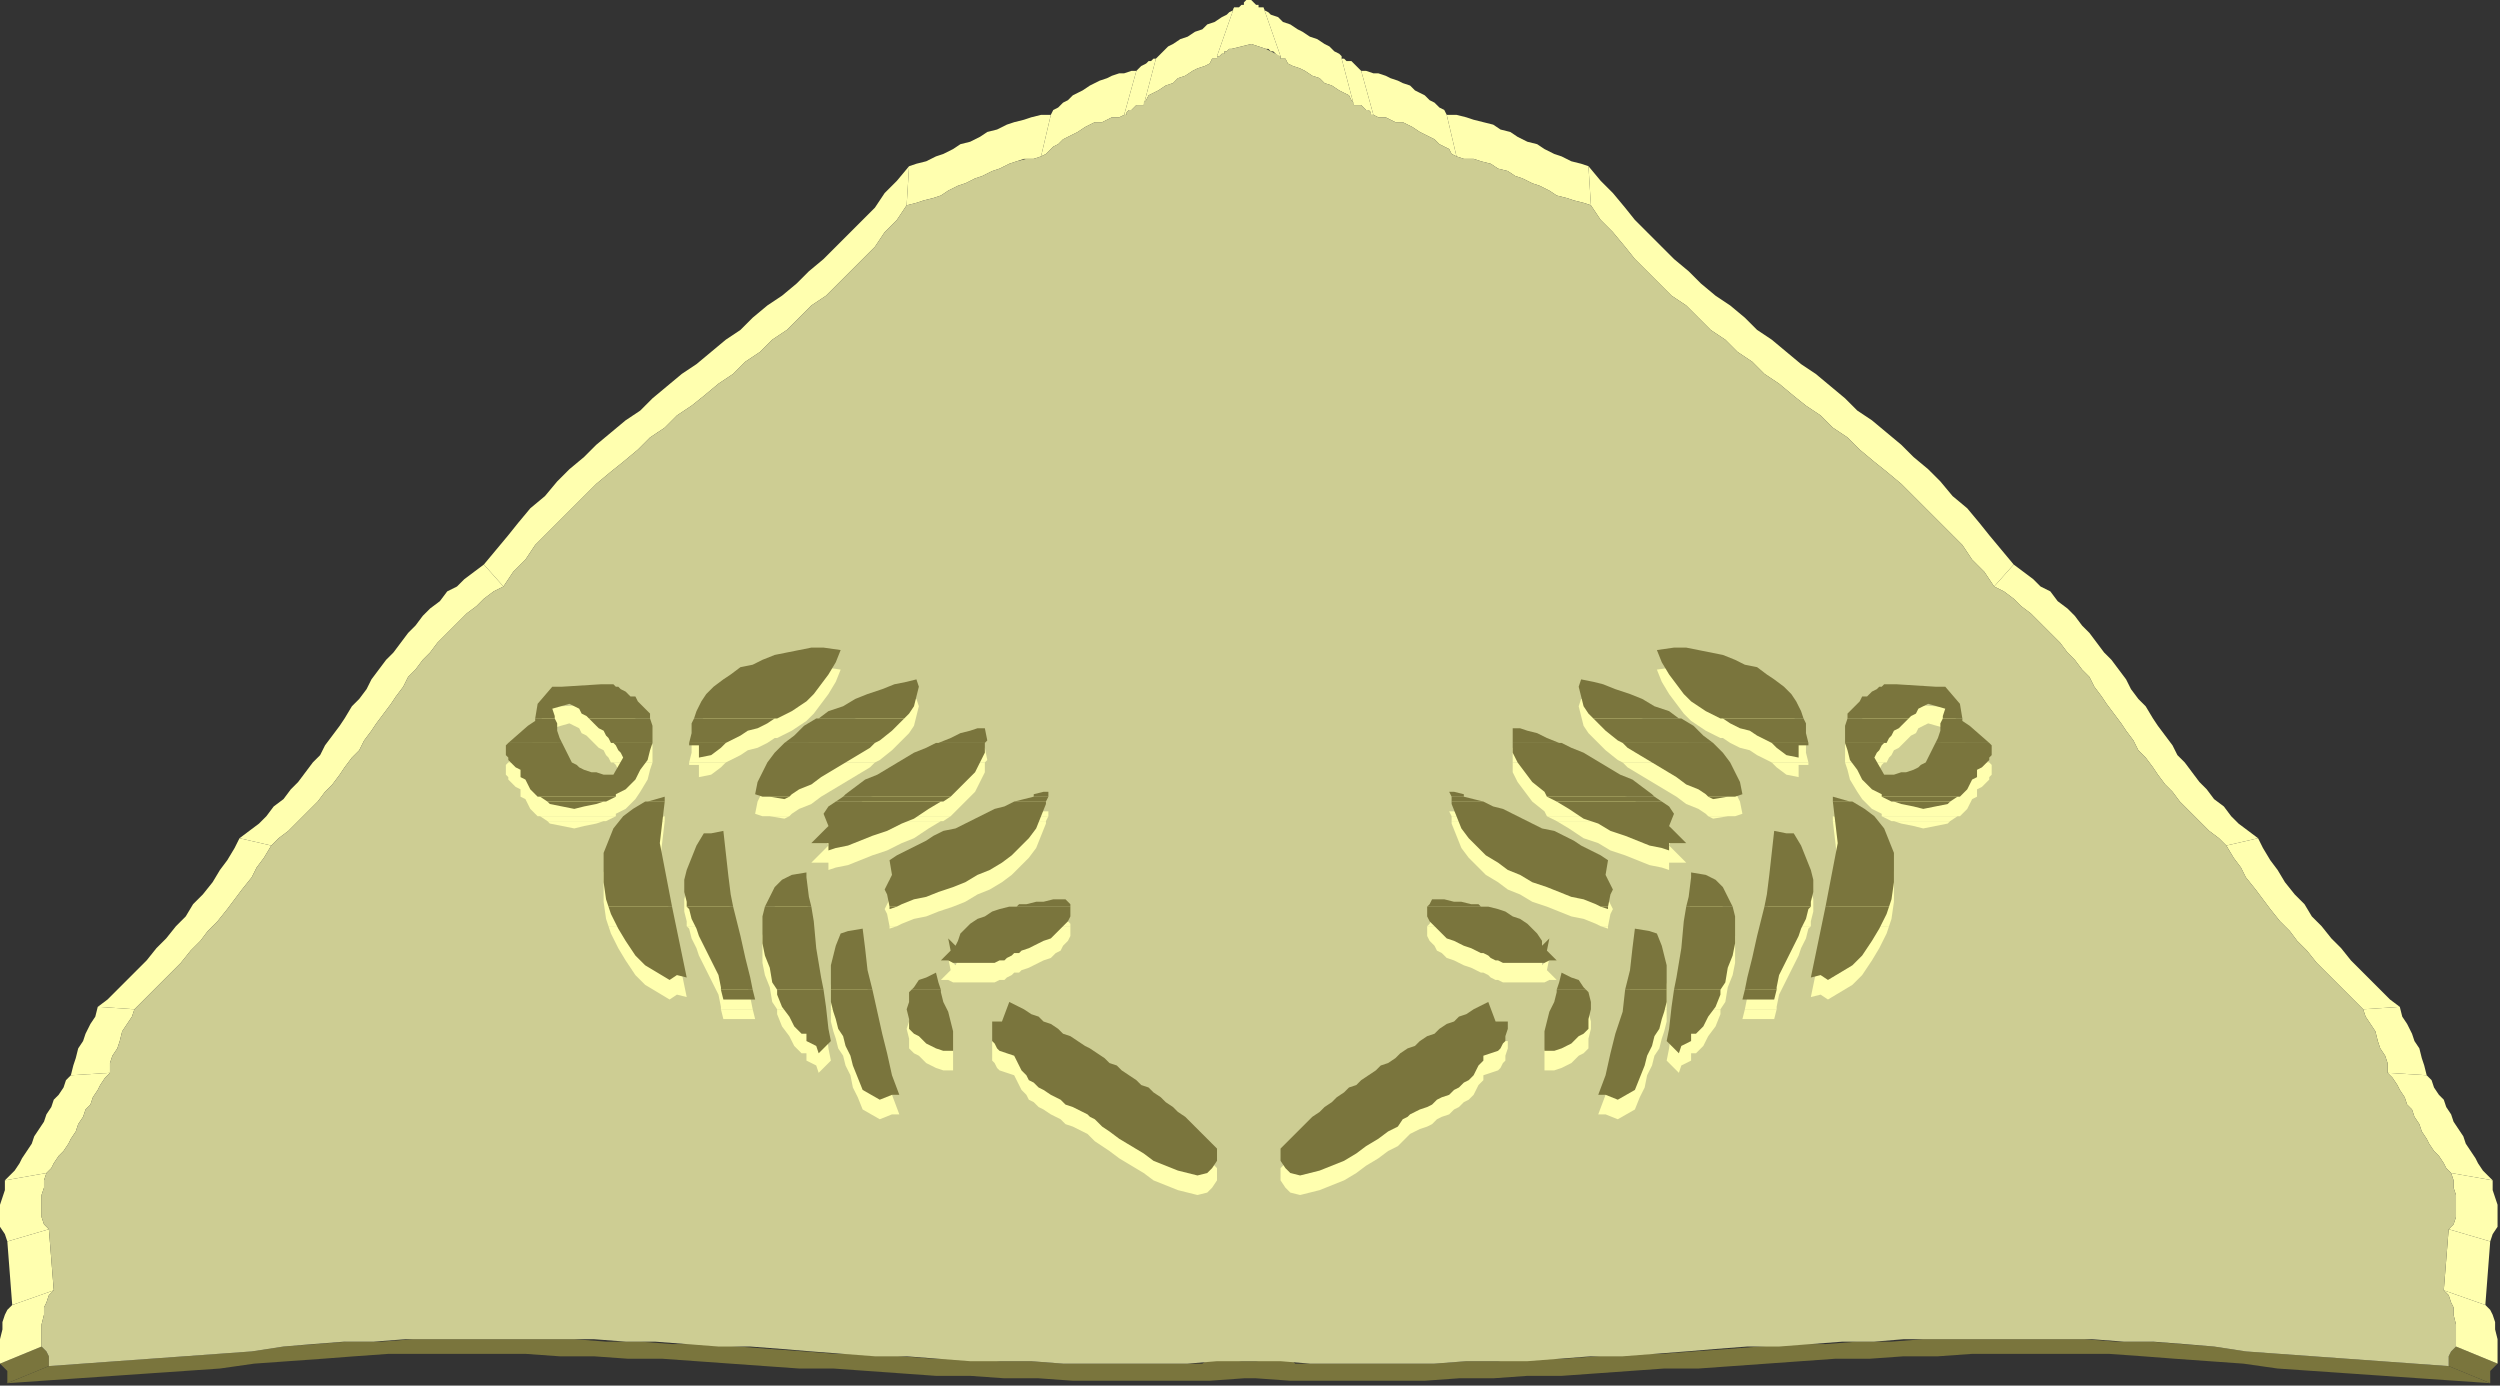 <?xml version="1.0" encoding="UTF-8" standalone="no"?>
<svg
   xmlns:dc="http://purl.org/dc/elements/1.1/"
   xmlns:cc="http://creativecommons.org/ns#"
   xmlns:rdf="http://www.w3.org/1999/02/22-rdf-syntax-ns#"
   xmlns:svg="http://www.w3.org/2000/svg"
   xmlns="http://www.w3.org/2000/svg"
   xmlns:sodipodi="http://sodipodi.sourceforge.net/DTD/sodipodi-0.dtd"
   xmlns:inkscape="http://www.inkscape.org/namespaces/inkscape"
   version="1.0"
   width="270.669mm"
   height="150.019mm"
   id="svg359"
   sodipodi:docname="BCKMC033.WMF">
  <rect width="100%" height="100%" fill="#333333" stroke="none"/>
  <sodipodi:namedview
     pagecolor="#ffffff"
     bordercolor="#666666"
     borderopacity="1"
     objecttolerance="10"
     gridtolerance="10"
     guidetolerance="10"
     inkscape:pageopacity="0"
     inkscape:pageshadow="2"
     inkscape:window-width="640"
     inkscape:window-height="480"
     id="namedview361" />
  <defs
     id="defs3">
    <pattern
       id="WMFhbasepattern"
       patternUnits="userSpaceOnUse"
       width="6"
       height="6"
       x="0"
       y="0" />
  </defs>
  <path
     style="fill:#ffffaf;fill-rule:evenodd;fill-opacity:1;stroke:none;"
     d="  M 512,0   L 512,0   L 511,0   L 511,0   L 510,0   L 511,0   L 510,0   L 509,1   L 509,2   L 508,2   L 507,3   L 506,3   L 505,3   L 498,23   L 499,23   L 500,22   L 501,22   L 501,21   L 502,21   L 503,20   L 504,20   L 504,20   L 512,18   L 518,20   L 518,20   L 519,20   L 520,21   L 521,21   L 522,22   L 522,22   L 523,23   L 524,23   L 517,3   L 516,3   L 515,3   L 515,2   L 514,2   L 513,1   L 512,0   L 512,0  z "
     id="path5" />
  <path
     style="fill:#ffffaf;fill-rule:evenodd;fill-opacity:1;stroke:none;"
     d="  M 554,43   L 549,24   L 549,23   L 548,22   L 546,21   L 544,19   L 542,18   L 539,16   L 536,15   L 533,13   L 531,12   L 528,10   L 525,9   L 523,7   L 520,6   L 519,5   L 517,4   L 517,3   L 524,23   L 524,24   L 526,24   L 527,26   L 529,27   L 532,28   L 534,29   L 537,31   L 540,32   L 542,34   L 545,35   L 548,37   L 550,38   L 552,39   L 553,41   L 554,42   L 554,43  z "
     id="path7" />
  <path
     style="fill:#ffffaf;fill-rule:evenodd;fill-opacity:1;stroke:none;"
     d="  M 468,43   L 473,24   L 474,23   L 475,22   L 476,21   L 478,19   L 480,18   L 483,16   L 486,15   L 489,13   L 492,12   L 494,10   L 497,9   L 500,7   L 502,6   L 503,5   L 505,4   L 505,3   L 498,23   L 498,24   L 496,24   L 495,26   L 493,27   L 490,28   L 488,29   L 485,31   L 482,32   L 480,34   L 477,35   L 474,37   L 472,38   L 470,39   L 469,41   L 468,42   L 468,43  z "
     id="path9" />
  <path
     style="fill:#ffffaf;fill-rule:evenodd;fill-opacity:1;stroke:none;"
     d="  M 562,47   L 557,29   L 556,28   L 555,27   L 555,27   L 554,26   L 553,25   L 551,25   L 550,24   L 549,24   L 554,43   L 556,43   L 557,43   L 558,44   L 559,45   L 560,45   L 561,46   L 561,47   L 562,47  z "
     id="path11" />
  <path
     style="fill:#ffffaf;fill-rule:evenodd;fill-opacity:1;stroke:none;"
     d="  M 460,47   L 465,29   L 466,28   L 467,27   L 467,27   L 469,26   L 470,25   L 471,25   L 472,24   L 473,24   L 468,43   L 467,43   L 465,43   L 464,44   L 463,45   L 462,45   L 461,46   L 461,47   L 460,47  z "
     id="path13" />
  <path
     style="fill:#ffffaf;fill-rule:evenodd;fill-opacity:1;stroke:none;"
     d="  M 596,64   L 592,47   L 591,45   L 589,44   L 587,42   L 585,41   L 583,39   L 581,38   L 579,37   L 577,35   L 574,34   L 572,33   L 569,32   L 567,31   L 564,30   L 562,30   L 559,29   L 557,29   L 562,47   L 564,48   L 567,48   L 569,49   L 571,50   L 574,50   L 576,51   L 578,52   L 581,54   L 583,55   L 585,56   L 587,57   L 589,59   L 591,60   L 593,61   L 594,63   L 596,64  z "
     id="path15" />
  <path
     style="fill:#ffffaf;fill-rule:evenodd;fill-opacity:1;stroke:none;"
     d="  M 426,64   L 430,47   L 431,45   L 433,44   L 435,42   L 437,41   L 439,39   L 441,38   L 443,37   L 446,35   L 448,34   L 450,33   L 453,32   L 455,31   L 458,30   L 460,30   L 463,29   L 465,29   L 460,47   L 458,48   L 455,48   L 453,49   L 451,50   L 448,50   L 446,51   L 444,52   L 441,54   L 439,55   L 437,56   L 435,57   L 433,59   L 431,60   L 430,61   L 428,63   L 426,64  z "
     id="path17" />
  <path
     style="fill:#ffffaf;fill-rule:evenodd;fill-opacity:1;stroke:none;"
     d="  M 651,84   L 650,68   L 647,67   L 643,66   L 639,64   L 636,63   L 632,61   L 629,59   L 625,58   L 621,56   L 618,54   L 614,53   L 611,51   L 607,50   L 603,49   L 600,48   L 596,47   L 592,47   L 596,64   L 599,65   L 603,65   L 606,66   L 610,67   L 613,69   L 617,70   L 620,72   L 623,73   L 627,75   L 630,76   L 634,78   L 637,80   L 641,81   L 644,82   L 648,83   L 651,84  z "
     id="path19" />
  <path
     style="fill:#ffffaf;fill-rule:evenodd;fill-opacity:1;stroke:none;"
     d="  M 371,84   L 372,68   L 375,67   L 379,66   L 383,64   L 386,63   L 390,61   L 393,59   L 397,58   L 401,56   L 404,54   L 408,53   L 412,51   L 415,50   L 419,49   L 422,48   L 426,47   L 430,47   L 426,64   L 423,65   L 419,65   L 416,66   L 413,67   L 409,69   L 406,70   L 402,72   L 399,73   L 395,75   L 392,76   L 388,78   L 385,80   L 382,81   L 378,82   L 375,83   L 371,84  z "
     id="path21" />
  <path
     style="fill:#ffffaf;fill-rule:evenodd;fill-opacity:1;stroke:none;"
     d="  M 816,240   L 824,231   L 819,225   L 814,219   L 810,214   L 805,208   L 799,203   L 794,197   L 789,192   L 783,187   L 778,182   L 772,177   L 766,172   L 760,168   L 755,163   L 749,158   L 743,153   L 737,149   L 731,144   L 725,139   L 719,135   L 714,130   L 708,125   L 702,121   L 696,116   L 691,111   L 685,106   L 680,101   L 675,96   L 669,90   L 665,85   L 660,79   L 655,74   L 650,68   L 651,84   L 655,90   L 660,95   L 665,101   L 669,106   L 674,111   L 679,116   L 684,121   L 690,125   L 695,130   L 700,135   L 706,139   L 711,144   L 717,148   L 722,153   L 728,157   L 734,162   L 739,166   L 745,170   L 750,175   L 756,179   L 761,184   L 767,189   L 772,193   L 778,198   L 783,203   L 788,208   L 793,213   L 798,218   L 803,223   L 807,229   L 812,234   L 816,240  z "
     id="path23" />
  <path
     style="fill:#ffffaf;fill-rule:evenodd;fill-opacity:1;stroke:none;"
     d="  M 206,240   L 198,231   L 203,225   L 208,219   L 212,214   L 217,208   L 223,203   L 228,197   L 233,192   L 239,187   L 244,182   L 250,177   L 256,172   L 262,168   L 267,163   L 273,158   L 279,153   L 285,149   L 291,144   L 297,139   L 303,135   L 308,130   L 314,125   L 320,121   L 326,116   L 331,111   L 337,106   L 342,101   L 347,96   L 353,90   L 358,85   L 362,79   L 367,74   L 372,68   L 371,84   L 367,90   L 362,95   L 358,101   L 353,106   L 348,111   L 343,116   L 338,121   L 332,125   L 327,130   L 322,135   L 316,139   L 311,144   L 305,148   L 300,153   L 294,157   L 288,162   L 283,166   L 277,170   L 272,175   L 266,179   L 261,184   L 255,189   L 250,193   L 244,198   L 239,203   L 234,208   L 229,213   L 224,218   L 219,223   L 215,229   L 210,234   L 206,240  z "
     id="path25" />
  <path
     style="fill:#ffffaf;fill-rule:evenodd;fill-opacity:1;stroke:none;"
     d="  M 911,346   L 924,343   L 920,340   L 916,337   L 913,334   L 910,330   L 906,327   L 903,323   L 900,320   L 897,316   L 894,312   L 891,309   L 889,305   L 886,301   L 883,297   L 881,294   L 878,289   L 875,286   L 872,282   L 870,278   L 867,274   L 864,270   L 861,267   L 858,263   L 855,259   L 852,256   L 849,252   L 846,249   L 842,246   L 839,242   L 835,240   L 832,237   L 828,234   L 824,231   L 816,240   L 820,242   L 824,245   L 827,248   L 831,251   L 834,254   L 837,257   L 840,260   L 843,263   L 846,267   L 849,270   L 852,274   L 855,277   L 857,281   L 860,285   L 862,288   L 865,292   L 868,296   L 870,299   L 873,303   L 875,307   L 878,310   L 881,314   L 883,317   L 886,321   L 889,324   L 892,328   L 895,331   L 898,334   L 901,337   L 904,340   L 908,343   L 911,346  z "
     id="path27" />
  <path
     style="fill:#ffffaf;fill-rule:evenodd;fill-opacity:1;stroke:none;"
     d="  M 111,346   L 98,343   L 102,340   L 106,337   L 109,334   L 112,330   L 116,327   L 119,323   L 122,320   L 125,316   L 128,312   L 131,309   L 133,305   L 136,301   L 139,297   L 141,294   L 144,289   L 147,286   L 150,282   L 152,278   L 155,274   L 158,270   L 161,267   L 164,263   L 167,259   L 170,256   L 173,252   L 176,249   L 180,246   L 183,242   L 187,240   L 190,237   L 194,234   L 198,231   L 206,240   L 202,242   L 198,245   L 195,248   L 191,251   L 188,254   L 185,257   L 182,260   L 179,263   L 176,267   L 173,270   L 170,274   L 167,277   L 165,281   L 162,285   L 160,288   L 157,292   L 154,296   L 152,299   L 149,303   L 147,307   L 144,310   L 141,314   L 139,317   L 136,321   L 133,324   L 130,328   L 127,331   L 124,334   L 121,337   L 118,340   L 114,343   L 111,346  z "
     id="path29" />
  <path
     style="fill:#ffffaf;fill-rule:evenodd;fill-opacity:1;stroke:none;"
     d="  M 967,413   L 982,412   L 978,409   L 974,405   L 970,401   L 966,397   L 962,393   L 958,388   L 954,384   L 950,379   L 946,375   L 943,370   L 939,366   L 935,361   L 932,356   L 929,352   L 926,347   L 924,343   L 911,346   L 914,351   L 917,355   L 919,359   L 923,364   L 926,368   L 929,372   L 933,377   L 937,381   L 940,385   L 944,389   L 948,394   L 952,398   L 956,402   L 959,405   L 963,409   L 967,413  z "
     id="path31" />
  <path
     style="fill:#ffffaf;fill-rule:evenodd;fill-opacity:1;stroke:none;"
     d="  M 55,413   L 40,412   L 44,409   L 48,405   L 52,401   L 56,397   L 60,393   L 64,388   L 68,384   L 72,379   L 76,375   L 79,370   L 83,366   L 87,361   L 90,356   L 93,352   L 96,347   L 98,343   L 111,346   L 108,351   L 105,355   L 103,359   L 99,364   L 96,368   L 93,372   L 89,377   L 85,381   L 82,385   L 78,389   L 74,394   L 70,398   L 66,402   L 63,405   L 59,409   L 55,413  z "
     id="path33" />
  <path
     style="fill:#ffffaf;fill-rule:evenodd;fill-opacity:1;stroke:none;"
     d="  M 977,439   L 993,440   L 992,436   L 991,433   L 990,429   L 988,426   L 987,423   L 985,419   L 983,416   L 982,412   L 967,413   L 968,416   L 970,419   L 972,422   L 973,426   L 974,429   L 976,432   L 977,435   L 977,439  z "
     id="path35" />
  <path
     style="fill:#ffffaf;fill-rule:evenodd;fill-opacity:1;stroke:none;"
     d="  M 45,439   L 29,440   L 30,436   L 31,433   L 32,429   L 34,426   L 35,423   L 37,419   L 39,416   L 40,412   L 55,413   L 54,416   L 52,419   L 50,422   L 49,426   L 48,429   L 46,432   L 45,435   L 45,439  z "
     id="path37" />
  <path
     style="fill:#7a753d;fill-rule:evenodd;fill-opacity:1;stroke:none;"
     d="  M 511,557   L 508,557   L 495,556   L 492,558   L 488,558   L 475,558   L 462,558   L 449,558   L 435,558   L 422,557   L 409,557   L 395,556   L 382,556   L 369,555   L 355,554   L 342,554   L 329,553   L 315,552   L 302,551   L 289,550   L 275,550   L 262,549   L 248,549   L 235,548   L 222,548   L 208,548   L 195,548   L 182,548   L 169,548   L 156,549   L 142,549   L 129,550   L 116,551   L 103,553   L 20,559   L 3,566   L 90,560   L 104,558   L 118,557   L 132,556   L 145,555   L 159,554   L 173,554   L 187,554   L 201,554   L 215,554   L 229,555   L 243,555   L 257,556   L 271,556   L 285,557   L 299,558   L 313,559   L 327,560   L 341,560   L 355,561   L 369,562   L 383,563   L 397,563   L 411,564   L 425,564   L 439,565   L 453,565   L 467,565   L 481,565   L 495,565   L 509,564   L 511,564   L 514,564   L 528,565   L 541,565   L 555,565   L 569,565   L 583,565   L 597,564   L 611,564   L 625,563   L 639,563   L 653,562   L 667,561   L 681,560   L 695,560   L 709,559   L 723,558   L 737,557   L 751,556   L 765,556   L 779,555   L 793,555   L 807,554   L 821,554   L 835,554   L 849,554   L 863,554   L 877,555   L 890,556   L 904,557   L 918,558   L 932,560   L 1019,566   L 1002,559   L 919,553   L 906,551   L 893,550   L 880,549   L 866,549   L 853,548   L 840,548   L 827,548   L 814,548   L 800,548   L 787,548   L 774,549   L 760,549   L 747,550   L 733,550   L 720,551   L 707,552   L 693,553   L 680,554   L 667,554   L 653,555   L 640,556   L 627,556   L 613,557   L 600,557   L 587,558   L 574,558   L 560,558   L 547,558   L 534,558   L 530,558   L 528,556   L 514,557   L 511,557  z "
     id="path39" />
  <path
     style="fill:#ffffaf;fill-rule:evenodd;fill-opacity:1;stroke:none;"
     d="  M 1000,528   L 1017,534   L 1019,508   L 1002,503   L 1000,528  z "
     id="path41" />
  <path
     style="fill:#ffffaf;fill-rule:evenodd;fill-opacity:1;stroke:none;"
     d="  M 22,528   L 5,534   L 3,508   L 20,503   L 22,528  z "
     id="path43" />
  <path
     style="fill:#ffffaf;fill-rule:evenodd;fill-opacity:1;stroke:none;"
     d="  M 1003,480   L 1020,483   L 1018,481   L 1016,479   L 1014,476   L 1013,474   L 1011,471   L 1009,468   L 1008,465   L 1006,462   L 1004,459   L 1003,456   L 1001,453   L 1000,450   L 998,448   L 996,445   L 995,442   L 993,440   L 977,439   L 979,441   L 981,444   L 982,446   L 984,449   L 985,452   L 987,454   L 988,457   L 990,460   L 991,463   L 993,466   L 994,468   L 996,471   L 998,473   L 1000,476   L 1001,478   L 1003,480  z "
     id="path45" />
  <path
     style="fill:#ffffaf;fill-rule:evenodd;fill-opacity:1;stroke:none;"
     d="  M 19,480   L 2,483   L 4,481   L 6,479   L 8,476   L 9,474   L 11,471   L 13,468   L 14,465   L 16,462   L 18,459   L 19,456   L 21,453   L 22,450   L 24,448   L 26,445   L 27,442   L 29,440   L 45,439   L 43,441   L 41,444   L 40,446   L 38,449   L 37,452   L 35,454   L 34,457   L 32,460   L 31,463   L 29,466   L 28,468   L 26,471   L 24,473   L 22,476   L 21,478   L 19,480  z "
     id="path47" />
  <path
     style="fill:#7a753d;fill-rule:evenodd;fill-opacity:1;stroke:none;"
     d="  M 1002,559   L 1019,566   L 1019,563   L 1019,561   L 1020,560   L 1022,558   L 1005,551   L 1003,553   L 1002,555   L 1002,556   L 1002,559  z "
     id="path49" />
  <path
     style="fill:#7a753d;fill-rule:evenodd;fill-opacity:1;stroke:none;"
     d="  M 20,559   L 3,566   L 3,563   L 3,561   L 2,560   L 0,558   L 17,551   L 19,553   L 20,555   L 20,556   L 20,559  z "
     id="path51" />
  <path
     style="fill:#ffffaf;fill-rule:evenodd;fill-opacity:1;stroke:none;"
     d="  M 1005,551   L 1022,558   L 1022,555   L 1022,551   L 1022,548   L 1021,544   L 1021,541   L 1020,538   L 1019,536   L 1017,534   L 1000,528   L 1002,530   L 1003,533   L 1004,535   L 1004,538   L 1005,542   L 1005,545   L 1005,548   L 1005,551  z "
     id="path53" />
  <path
     style="fill:#ffffaf;fill-rule:evenodd;fill-opacity:1;stroke:none;"
     d="  M 17,551   L 0,558   L 0,555   L 0,551   L 0,548   L 1,544   L 1,541   L 2,538   L 3,536   L 5,534   L 22,528   L 20,530   L 19,533   L 18,535   L 18,538   L 17,542   L 17,545   L 17,548   L 17,551  z "
     id="path55" />
  <path
     style="fill:#ffffaf;fill-rule:evenodd;fill-opacity:1;stroke:none;"
     d="  M 1002,503   L 1019,508   L 1020,505   L 1022,502   L 1022,499   L 1022,496   L 1022,493   L 1021,490   L 1020,487   L 1020,483   L 1003,480   L 1004,483   L 1004,486   L 1005,489   L 1005,492   L 1005,495   L 1005,498   L 1004,501   L 1002,503  z "
     id="path57" />
  <path
     style="fill:#ffffaf;fill-rule:evenodd;fill-opacity:1;stroke:none;"
     d="  M 20,503   L 3,508   L 2,505   L 0,502   L 0,499   L 0,496   L 0,493   L 1,490   L 2,487   L 2,483   L 19,480   L 18,483   L 18,486   L 17,489   L 17,492   L 17,495   L 17,498   L 18,501   L 20,503  z "
     id="path59" />
  <path
     style="fill:#cdcd93;fill-rule:evenodd;fill-opacity:1;stroke:none;"
     d="  M 511,557   L 524,557   L 536,558   L 549,558   L 562,558   L 574,558   L 587,558   L 600,557   L 613,557   L 625,557   L 638,556   L 651,555   L 664,555   L 677,554   L 690,553   L 702,552   L 715,551   L 728,551   L 741,550   L 754,549   L 767,549   L 779,548   L 792,548   L 805,548   L 818,548   L 830,548   L 843,548   L 856,548   L 869,549   L 881,549   L 894,550   L 906,551   L 919,553   L 1002,559   L 1002,556   L 1002,555   L 1003,553   L 1005,551   L 1005,548   L 1005,545   L 1005,542   L 1004,538   L 1004,535   L 1003,533   L 1002,530   L 1000,528   L 1002,503   L 1004,501   L 1005,498   L 1005,495   L 1005,492   L 1005,489   L 1004,486   L 1004,483   L 1003,480   L 1001,478   L 1000,476   L 998,473   L 996,471   L 994,468   L 993,466   L 991,463   L 990,460   L 988,457   L 987,454   L 985,452   L 984,449   L 982,446   L 981,444   L 979,441   L 977,439   L 977,435   L 976,432   L 974,429   L 973,426   L 972,422   L 970,419   L 968,416   L 967,413   L 963,409   L 959,405   L 956,402   L 952,398   L 948,394   L 944,389   L 940,385   L 937,381   L 933,377   L 929,372   L 926,368   L 923,364   L 919,359   L 917,355   L 914,351   L 911,346   L 908,343   L 904,340   L 901,337   L 898,334   L 895,331   L 892,328   L 889,324   L 886,321   L 883,317   L 881,314   L 878,310   L 875,307   L 873,303   L 870,299   L 868,296   L 865,292   L 862,288   L 860,285   L 857,281   L 855,277   L 852,274   L 849,270   L 846,267   L 843,263   L 840,260   L 837,257   L 834,254   L 831,251   L 827,248   L 824,245   L 820,242   L 816,240   L 812,234   L 807,229   L 803,223   L 798,218   L 793,213   L 788,208   L 783,203   L 778,198   L 772,193   L 767,189   L 761,184   L 756,179   L 750,175   L 745,170   L 739,166   L 734,162   L 728,157   L 722,153   L 717,148   L 711,144   L 706,139   L 700,135   L 695,130   L 690,125   L 684,121   L 679,116   L 674,111   L 669,106   L 665,101   L 660,95   L 655,90   L 651,84   L 648,83   L 644,82   L 641,81   L 637,80   L 634,78   L 630,76   L 627,75   L 623,73   L 620,72   L 617,70   L 613,69   L 610,67   L 606,66   L 603,65   L 599,65   L 596,64   L 594,63   L 593,61   L 591,60   L 589,59   L 587,57   L 585,56   L 583,55   L 581,54   L 578,52   L 576,51   L 574,50   L 571,50   L 569,49   L 567,48   L 564,48   L 562,47   L 561,47   L 561,46   L 560,45   L 559,45   L 558,44   L 557,43   L 556,43   L 554,43   L 554,42   L 553,41   L 552,39   L 550,38   L 548,37   L 545,35   L 542,34   L 540,32   L 537,31   L 534,29   L 532,28   L 529,27   L 527,26   L 526,24   L 524,24   L 524,23   L 518,20   L 512,18   L 504,20   L 504,20   L 503,20   L 502,21   L 501,21   L 501,22   L 500,22   L 499,23   L 498,23   L 498,24   L 496,24   L 495,26   L 493,27   L 490,28   L 488,29   L 485,31   L 482,32   L 480,34   L 477,35   L 474,37   L 472,38   L 470,39   L 469,41   L 468,42   L 468,43   L 467,43   L 465,43   L 464,44   L 463,45   L 462,45   L 461,46   L 461,47   L 460,47   L 458,48   L 455,48   L 453,49   L 451,50   L 448,50   L 446,51   L 444,52   L 441,54   L 439,55   L 437,56   L 435,57   L 433,59   L 431,60   L 430,61   L 428,63   L 426,64   L 423,65   L 420,65   L 416,66   L 413,67   L 409,69   L 406,70   L 402,72   L 399,73   L 395,75   L 392,76   L 388,78   L 385,80   L 382,81   L 378,82   L 375,83   L 371,84   L 367,90   L 362,95   L 358,101   L 353,106   L 348,111   L 343,116   L 338,121   L 332,125   L 327,130   L 322,135   L 316,139   L 311,144   L 305,148   L 300,153   L 294,157   L 288,162   L 283,166   L 277,170   L 272,175   L 266,179   L 261,184   L 255,189   L 250,193   L 244,198   L 239,203   L 234,208   L 229,213   L 224,218   L 219,223   L 215,229   L 210,234   L 206,240   L 202,242   L 198,245   L 195,248   L 191,251   L 188,254   L 185,257   L 182,260   L 179,263   L 176,267   L 173,270   L 170,274   L 167,277   L 165,281   L 162,285   L 160,288   L 157,292   L 154,296   L 152,299   L 149,303   L 147,307   L 144,310   L 141,314   L 139,317   L 136,321   L 133,324   L 130,328   L 127,331   L 124,334   L 121,337   L 118,340   L 114,343   L 111,346   L 108,351   L 105,355   L 103,359   L 99,364   L 96,368   L 93,372   L 89,377   L 85,381   L 82,385   L 78,389   L 74,394   L 70,398   L 66,402   L 63,405   L 59,409   L 55,413   L 54,416   L 52,419   L 50,422   L 49,426   L 48,429   L 46,432   L 45,435   L 45,439   L 43,441   L 41,444   L 40,446   L 38,449   L 37,452   L 35,454   L 34,457   L 32,460   L 31,463   L 29,466   L 28,468   L 26,471   L 24,473   L 22,476   L 21,478   L 19,480   L 18,483   L 18,486   L 17,489   L 17,492   L 17,495   L 17,498   L 18,501   L 20,503   L 22,528   L 20,530   L 19,533   L 18,535   L 18,538   L 17,542   L 17,545   L 17,548   L 17,551   L 19,553   L 20,555   L 20,556   L 20,559   L 103,553   L 116,551   L 128,550   L 141,549   L 153,549   L 166,548   L 179,548   L 192,548   L 204,548   L 217,548   L 230,548   L 243,548   L 256,549   L 268,549   L 281,550   L 294,551   L 307,551   L 320,552   L 332,553   L 345,554   L 358,555   L 371,555   L 384,556   L 397,557   L 409,557   L 422,557   L 435,558   L 448,558   L 460,558   L 473,558   L 486,558   L 498,557   L 511,557  z "
     id="path61" />
  <path
     style="fill:#ffffaf;fill-rule:evenodd;fill-opacity:1;stroke:none;"
     d="  M 652,302   L 650,300   L 648,297   L 647,293   L 646,289   L 647,286   L 652,287   L 656,288   L 661,290   L 667,292   L 672,294   L 677,297   L 683,299   L 687,302   L 652,302  z "
     id="path63" />
  <path
     style="fill:#ffffaf;fill-rule:evenodd;fill-opacity:1;stroke:none;"
     d="  M 704,302   L 702,301   L 698,299   L 695,297   L 692,295   L 689,292   L 686,288   L 683,284   L 680,279   L 678,274   L 685,273   L 690,273   L 695,274   L 700,275   L 705,277   L 710,278   L 714,280   L 719,281   L 723,284   L 726,286   L 730,289   L 733,292   L 735,295   L 737,299   L 738,302   L 704,302  z "
     id="path65" />
  <path
     style="fill:#ffffaf;fill-rule:evenodd;fill-opacity:1;stroke:none;"
     d="  M 756,302   L 756,300   L 758,298   L 759,297   L 760,296   L 761,295   L 762,294   L 764,293   L 765,292   L 766,291   L 768,290   L 769,289   L 770,289   L 771,288   L 773,288   L 774,288   L 775,288   L 776,288   L 792,289   L 796,289   L 802,296   L 803,302   L 795,302   L 795,301   L 796,298   L 789,296   L 787,297   L 785,298   L 784,300   L 782,301   L 781,302   L 756,302  z "
     id="path67" />
  <path
     style="fill:#ffffaf;fill-rule:evenodd;fill-opacity:1;stroke:none;"
     d="  M 619,312   L 619,311   L 619,306   L 622,306   L 625,307   L 629,308   L 633,310   L 638,312   L 639,312   L 619,312  z "
     id="path69" />
  <path
     style="fill:#ffffaf;fill-rule:evenodd;fill-opacity:1;stroke:none;"
     d="  M 664,312   L 662,311   L 657,307   L 654,304   L 652,302   L 687,302   L 688,302   L 693,305   L 697,309   L 701,312   L 664,312  z "
     id="path71" />
  <path
     style="fill:#ffffaf;fill-rule:evenodd;fill-opacity:1;stroke:none;"
     d="  M 725,312   L 723,311   L 719,309   L 716,307   L 712,306   L 708,304   L 705,302   L 704,302   L 738,302   L 739,304   L 739,308   L 740,312   L 725,312  z "
     id="path73" />
  <path
     style="fill:#ffffaf;fill-rule:evenodd;fill-opacity:1;stroke:none;"
     d="  M 755,312   L 755,310   L 755,305   L 756,302   L 781,302   L 781,302   L 779,304   L 778,305   L 777,306   L 775,307   L 774,309   L 773,310   L 772,312   L 771,312   L 755,312  z "
     id="path75" />
  <path
     style="fill:#ffffaf;fill-rule:evenodd;fill-opacity:1;stroke:none;"
     d="  M 792,312   L 792,312   L 793,310   L 794,307   L 794,304   L 795,302   L 803,302   L 803,303   L 806,305   L 814,312   L 792,312  z "
     id="path77" />
  <path
     style="fill:#ffffaf;fill-rule:evenodd;fill-opacity:1;stroke:none;"
     d="  M 594,334   L 593,332   L 595,332   L 599,333   L 599,334   L 594,334  z "
     id="path79" />
  <path
     style="fill:#ffffaf;fill-rule:evenodd;fill-opacity:1;stroke:none;"
     d="  M 633,334   L 632,332   L 627,328   L 624,324   L 621,320   L 619,316   L 619,312   L 639,312   L 643,314   L 648,316   L 653,319   L 658,322   L 663,325   L 668,327   L 672,330   L 676,333   L 677,334   L 633,334  z "
     id="path81" />
  <path
     style="fill:#ffffaf;fill-rule:evenodd;fill-opacity:1;stroke:none;"
     d="  M 699,334   L 698,333   L 695,331   L 690,329   L 686,326   L 681,323   L 676,320   L 671,317   L 666,314   L 664,312   L 701,312   L 701,312   L 705,316   L 708,320   L 710,324   L 712,328   L 713,333   L 710,334   L 699,334  z "
     id="path83" />
  <path
     style="fill:#ffffaf;fill-rule:evenodd;fill-opacity:1;stroke:none;"
     d="  M 770,334   L 770,333   L 766,331   L 762,327   L 760,324   L 757,319   L 756,315   L 755,312   L 771,312   L 770,313   L 769,315   L 768,316   L 767,318   L 771,325   L 775,325   L 778,324   L 780,324   L 783,323   L 785,322   L 786,321   L 788,320   L 789,318   L 790,316   L 791,314   L 792,312   L 814,312   L 815,313   L 815,315   L 815,317   L 814,318   L 814,319   L 813,320   L 812,321   L 811,322   L 809,323   L 809,326   L 807,327   L 805,331   L 802,334   L 770,334  z "
     id="path85" />
  <path
     style="fill:#ffffaf;fill-rule:evenodd;fill-opacity:1;stroke:none;"
     d="  M 725,312   L 727,314   L 731,317   L 736,318   L 736,313   L 740,313   L 740,312   L 725,312  z "
     id="path87" />
  <path
     style="fill:#ffffaf;fill-rule:evenodd;fill-opacity:1;stroke:none;"
     d="  M 594,336   L 594,334   L 599,334   L 603,335   L 607,336   L 607,336   L 594,336  z "
     id="path89" />
  <path
     style="fill:#ffffaf;fill-rule:evenodd;fill-opacity:1;stroke:none;"
     d="  M 637,336   L 637,336   L 633,334   L 677,334   L 680,336   L 680,336   L 637,336  z "
     id="path91" />
  <path
     style="fill:#ffffaf;fill-rule:evenodd;fill-opacity:1;stroke:none;"
     d="  M 750,336   L 750,334   L 757,336   L 758,336   L 750,336  z "
     id="path93" />
  <path
     style="fill:#ffffaf;fill-rule:evenodd;fill-opacity:1;stroke:none;"
     d="  M 775,336   L 774,336   L 770,334   L 802,334   L 801,334   L 798,336   L 775,336  z "
     id="path95" />
  <path
     style="fill:#ffffaf;fill-rule:evenodd;fill-opacity:1;stroke:none;"
     d="  M 699,334   L 701,335   L 707,334   L 710,334   L 699,334  z "
     id="path97" />
  <path
     style="fill:#ffffaf;fill-rule:evenodd;fill-opacity:1;stroke:none;"
     d="  M 584,379   L 585,378   L 586,376   L 588,376   L 591,376   L 595,377   L 598,377   L 602,378   L 605,378   L 606,379   L 584,379  z "
     id="path99" />
  <path
     style="fill:#ffffaf;fill-rule:evenodd;fill-opacity:1;stroke:none;"
     d="  M 655,379   L 653,378   L 648,376   L 643,375   L 638,373   L 633,371   L 627,369   L 622,366   L 617,364   L 613,361   L 608,358   L 604,354   L 601,351   L 598,347   L 596,342   L 594,337   L 594,336   L 607,336   L 611,338   L 615,339   L 619,341   L 623,343   L 627,345   L 631,347   L 636,348   L 640,350   L 644,352   L 647,354   L 651,356   L 655,358   L 658,360   L 657,366   L 660,372   L 659,374   L 658,379   L 655,379  z "
     id="path101" />
  <path
     style="fill:#ffffaf;fill-rule:evenodd;fill-opacity:1;stroke:none;"
     d="  M 690,379   L 691,375   L 692,367   L 692,365   L 698,366   L 702,368   L 705,371   L 707,375   L 709,379   L 690,379  z "
     id="path103" />
  <path
     style="fill:#ffffaf;fill-rule:evenodd;fill-opacity:1;stroke:none;"
     d="  M 722,379   L 723,374   L 724,366   L 725,357   L 726,348   L 731,349   L 734,349   L 737,354   L 739,359   L 741,364   L 742,368   L 742,373   L 741,377   L 741,379   L 722,379  z "
     id="path105" />
  <path
     style="fill:#ffffaf;fill-rule:evenodd;fill-opacity:1;stroke:none;"
     d="  M 747,379   L 752,353   L 750,336   L 758,336   L 763,339   L 767,342   L 771,347   L 773,352   L 775,357   L 775,363   L 775,369   L 774,376   L 773,379   L 747,379  z "
     id="path107" />
  <path
     style="fill:#ffffaf;fill-rule:evenodd;fill-opacity:1;stroke:none;"
     d="  M 637,336   L 642,339   L 648,343   L 654,345   L 659,348   L 665,350   L 670,352   L 675,354   L 680,355   L 683,356   L 683,353   L 690,353   L 683,346   L 685,341   L 683,338   L 680,336   L 637,336  z "
     id="path109" />
  <path
     style="fill:#ffffaf;fill-rule:evenodd;fill-opacity:1;stroke:none;"
     d="  M 775,336   L 778,337   L 783,338   L 787,339   L 792,338   L 797,337   L 798,336   L 775,336  z "
     id="path111" />
  <path
     style="fill:#ffffaf;fill-rule:evenodd;fill-opacity:1;stroke:none;"
     d="  M 637,413   L 638,410   L 639,406   L 643,408   L 646,409   L 648,412   L 649,413   L 637,413  z "
     id="path113" />
  <path
     style="fill:#ffffaf;fill-rule:evenodd;fill-opacity:1;stroke:none;"
     d="  M 665,413   L 667,405   L 668,396   L 669,388   L 675,389   L 678,390   L 680,395   L 681,399   L 682,403   L 682,407   L 682,411   L 682,413   L 665,413  z "
     id="path115" />
  <path
     style="fill:#ffffaf;fill-rule:evenodd;fill-opacity:1;stroke:none;"
     d="  M 685,413   L 686,408   L 688,396   L 689,385   L 690,379   L 709,379   L 709,379   L 710,383   L 710,389   L 710,394   L 709,399   L 707,404   L 706,410   L 704,413   L 685,413  z "
     id="path117" />
  <path
     style="fill:#ffffaf;fill-rule:evenodd;fill-opacity:1;stroke:none;"
     d="  M 714,413   L 715,408   L 717,400   L 719,391   L 721,383   L 722,379   L 741,379   L 740,380   L 739,384   L 737,388   L 736,391   L 734,395   L 732,399   L 730,403   L 728,407   L 727,412   L 727,413   L 714,413  z "
     id="path119" />
  <path
     style="fill:#ffffaf;fill-rule:evenodd;fill-opacity:1;stroke:none;"
     d="  M 584,379   L 584,380   L 584,381   L 584,383   L 585,385   L 587,387   L 588,389   L 590,390   L 592,392   L 595,393   L 597,394   L 599,395   L 602,396   L 604,397   L 606,398   L 607,398   L 609,399   L 610,400   L 612,401   L 613,401   L 615,402   L 617,402   L 619,402   L 621,402   L 623,402   L 626,402   L 628,402   L 630,402   L 632,402   L 634,401   L 635,401   L 637,401   L 633,397   L 634,392   L 631,395   L 631,393   L 629,390   L 627,388   L 625,386   L 622,384   L 619,383   L 616,381   L 613,380   L 609,379   L 606,379   L 584,379  z "
     id="path121" />
  <path
     style="fill:#ffffaf;fill-rule:evenodd;fill-opacity:1;stroke:none;"
     d="  M 655,379   L 658,380   L 658,379   L 655,379  z "
     id="path123" />
  <path
     style="fill:#ffffaf;fill-rule:evenodd;fill-opacity:1;stroke:none;"
     d="  M 747,379   L 741,408   L 745,407   L 748,409   L 753,406   L 758,403   L 762,399   L 766,393   L 769,388   L 772,382   L 773,379   L 747,379  z "
     id="path125" />
  <path
     style="fill:#ffffaf;fill-rule:evenodd;fill-opacity:1;stroke:none;"
     d="  M 637,413   L 637,415   L 636,418   L 634,422   L 633,426   L 632,430   L 632,434   L 632,438   L 636,438   L 639,437   L 641,436   L 643,435   L 644,434   L 646,432   L 648,431   L 650,429   L 650,425   L 651,421   L 651,418   L 650,414   L 649,413   L 637,413  z "
     id="path127" />
  <path
     style="fill:#ffffaf;fill-rule:evenodd;fill-opacity:1;stroke:none;"
     d="  M 665,413   L 665,413   L 664,422   L 661,431   L 659,439   L 657,448   L 654,456   L 657,456   L 662,458   L 669,454   L 671,449   L 673,445   L 674,440   L 676,436   L 677,432   L 679,429   L 680,425   L 681,422   L 682,418   L 682,415   L 682,413   L 665,413  z "
     id="path129" />
  <path
     style="fill:#ffffaf;fill-rule:evenodd;fill-opacity:1;stroke:none;"
     d="  M 685,413   L 684,420   L 683,429   L 682,434   L 687,439   L 688,436   L 692,434   L 692,431   L 694,431   L 697,428   L 699,424   L 702,420   L 704,415   L 704,413   L 685,413  z "
     id="path131" />
  <path
     style="fill:#ffffaf;fill-rule:evenodd;fill-opacity:1;stroke:none;"
     d="  M 714,413   L 713,417   L 726,417   L 727,413   L 714,413  z "
     id="path133" />
  <path
     style="fill:#ffffaf;fill-rule:evenodd;fill-opacity:1;stroke:none;"
     d="  M 605,420   L 603,421   L 600,423   L 597,424   L 595,426   L 592,428   L 589,429   L 587,431   L 584,432   L 581,434   L 579,436   L 576,437   L 573,439   L 571,441   L 568,443   L 565,444   L 563,446   L 560,448   L 557,450   L 555,452   L 552,454   L 550,455   L 547,457   L 545,459   L 542,461   L 540,463   L 537,465   L 535,467   L 533,469   L 530,472   L 528,474   L 526,476   L 524,478   L 524,483   L 526,486   L 528,488   L 532,489   L 536,488   L 540,487   L 545,485   L 550,483   L 555,480   L 559,477   L 564,474   L 568,471   L 572,469   L 574,467   L 576,465   L 577,464   L 579,463   L 581,462   L 584,461   L 586,460   L 588,458   L 590,457   L 593,456   L 595,454   L 597,453   L 599,451   L 601,450   L 603,448   L 604,446   L 605,444   L 607,442   L 607,440   L 610,439   L 613,438   L 614,437   L 615,435   L 616,434   L 616,432   L 617,429   L 617,426   L 612,426   L 609,419   L 605,420  z "
     id="path135" />
  <path
     style="fill:#ffffaf;fill-rule:evenodd;fill-opacity:1;stroke:none;"
     d="  M 219,302   L 220,296   L 226,289   L 230,289   L 246,288   L 247,288   L 248,288   L 249,288   L 251,288   L 252,289   L 253,289   L 254,290   L 256,291   L 257,292   L 258,293   L 260,294   L 261,295   L 262,296   L 263,297   L 264,298   L 266,300   L 266,302   L 241,302   L 240,301   L 238,300   L 237,298   L 235,297   L 233,296   L 226,298   L 227,301   L 227,302   L 219,302  z "
     id="path137" />
  <path
     style="fill:#ffffaf;fill-rule:evenodd;fill-opacity:1;stroke:none;"
     d="  M 284,302   L 285,299   L 287,295   L 289,292   L 292,289   L 296,286   L 299,284   L 303,281   L 308,280   L 312,278   L 317,277   L 322,275   L 327,274   L 332,273   L 337,273   L 344,274   L 342,279   L 339,284   L 336,288   L 333,292   L 330,295   L 327,297   L 324,299   L 320,301   L 318,302   L 284,302  z "
     id="path139" />
  <path
     style="fill:#ffffaf;fill-rule:evenodd;fill-opacity:1;stroke:none;"
     d="  M 335,302   L 339,299   L 345,297   L 350,294   L 355,292   L 361,290   L 366,288   L 371,287   L 375,286   L 376,289   L 375,293   L 374,297   L 372,300   L 370,302   L 335,302  z "
     id="path141" />
  <path
     style="fill:#ffffaf;fill-rule:evenodd;fill-opacity:1;stroke:none;"
     d="  M 208,312   L 216,305   L 219,303   L 219,302   L 227,302   L 228,304   L 228,307   L 229,310   L 230,312   L 230,312   L 208,312  z "
     id="path143" />
  <path
     style="fill:#ffffaf;fill-rule:evenodd;fill-opacity:1;stroke:none;"
     d="  M 251,312   L 250,312   L 249,310   L 248,309   L 247,307   L 245,306   L 244,305   L 243,304   L 241,302   L 241,302   L 266,302   L 267,305   L 267,310   L 267,312   L 251,312  z "
     id="path145" />
  <path
     style="fill:#ffffaf;fill-rule:evenodd;fill-opacity:1;stroke:none;"
     d="  M 282,312   L 283,308   L 283,304   L 284,302   L 318,302   L 317,302   L 314,304   L 310,306   L 306,307   L 303,309   L 299,311   L 297,312   L 282,312  z "
     id="path147" />
  <path
     style="fill:#ffffaf;fill-rule:evenodd;fill-opacity:1;stroke:none;"
     d="  M 321,312   L 325,309   L 329,305   L 334,302   L 335,302   L 370,302   L 368,304   L 365,307   L 360,311   L 358,312   L 321,312  z "
     id="path149" />
  <path
     style="fill:#ffffaf;fill-rule:evenodd;fill-opacity:1;stroke:none;"
     d="  M 383,312   L 384,312   L 389,310   L 393,308   L 397,307   L 400,306   L 403,306   L 404,311   L 403,312   L 383,312  z "
     id="path151" />
  <path
     style="fill:#ffffaf;fill-rule:evenodd;fill-opacity:1;stroke:none;"
     d="  M 220,334   L 217,331   L 215,327   L 213,326   L 213,323   L 211,322   L 210,321   L 209,320   L 208,319   L 208,318   L 207,317   L 207,315   L 207,313   L 208,312   L 230,312   L 231,314   L 232,316   L 233,318   L 234,320   L 236,321   L 237,322   L 239,323   L 242,324   L 244,324   L 247,325   L 251,325   L 255,318   L 254,316   L 253,315   L 252,313   L 251,312   L 267,312   L 266,315   L 265,319   L 262,324   L 260,327   L 256,331   L 252,333   L 252,334   L 220,334  z "
     id="path153" />
  <path
     style="fill:#ffffaf;fill-rule:evenodd;fill-opacity:1;stroke:none;"
     d="  M 312,334   L 309,333   L 310,328   L 312,324   L 314,320   L 317,316   L 321,312   L 321,312   L 358,312   L 356,314   L 351,317   L 346,320   L 341,323   L 336,326   L 332,329   L 327,331   L 324,333   L 323,334   L 312,334  z "
     id="path155" />
  <path
     style="fill:#ffffaf;fill-rule:evenodd;fill-opacity:1;stroke:none;"
     d="  M 345,334   L 346,333   L 350,330   L 354,327   L 359,325   L 364,322   L 369,319   L 374,316   L 379,314   L 383,312   L 403,312   L 403,316   L 401,320   L 399,324   L 395,328   L 391,332   L 389,334   L 345,334  z "
     id="path157" />
  <path
     style="fill:#ffffaf;fill-rule:evenodd;fill-opacity:1;stroke:none;"
     d="  M 423,334   L 423,333   L 427,332   L 429,332   L 429,334   L 423,334  z "
     id="path159" />
  <path
     style="fill:#ffffaf;fill-rule:evenodd;fill-opacity:1;stroke:none;"
     d="  M 282,312   L 282,313   L 286,313   L 286,318   L 291,317   L 295,314   L 297,312   L 282,312  z "
     id="path161" />
  <path
     style="fill:#ffffaf;fill-rule:evenodd;fill-opacity:1;stroke:none;"
     d="  M 224,336   L 221,334   L 220,334   L 252,334   L 248,336   L 247,336   L 224,336  z "
     id="path163" />
  <path
     style="fill:#ffffaf;fill-rule:evenodd;fill-opacity:1;stroke:none;"
     d="  M 264,336   L 265,336   L 272,334   L 272,336   L 264,336  z "
     id="path165" />
  <path
     style="fill:#ffffaf;fill-rule:evenodd;fill-opacity:1;stroke:none;"
     d="  M 342,336   L 342,336   L 345,334   L 389,334   L 386,336   L 385,336   L 342,336  z "
     id="path167" />
  <path
     style="fill:#ffffaf;fill-rule:evenodd;fill-opacity:1;stroke:none;"
     d="  M 415,336   L 415,336   L 419,335   L 423,334   L 429,334   L 428,336   L 415,336  z "
     id="path169" />
  <path
     style="fill:#ffffaf;fill-rule:evenodd;fill-opacity:1;stroke:none;"
     d="  M 312,334   L 315,334   L 321,335   L 323,334   L 312,334  z "
     id="path171" />
  <path
     style="fill:#ffffaf;fill-rule:evenodd;fill-opacity:1;stroke:none;"
     d="  M 249,379   L 248,376   L 247,369   L 247,363   L 247,357   L 249,352   L 251,347   L 255,342   L 259,339   L 264,336   L 272,336   L 270,353   L 275,379   L 249,379  z "
     id="path173" />
  <path
     style="fill:#ffffaf;fill-rule:evenodd;fill-opacity:1;stroke:none;"
     d="  M 281,379   L 281,377   L 280,373   L 280,368   L 281,364   L 283,359   L 285,354   L 288,349   L 291,349   L 296,348   L 297,357   L 298,366   L 299,374   L 300,379   L 281,379  z "
     id="path175" />
  <path
     style="fill:#ffffaf;fill-rule:evenodd;fill-opacity:1;stroke:none;"
     d="  M 313,379   L 315,375   L 317,371   L 320,368   L 324,366   L 330,365   L 330,367   L 331,375   L 332,379   L 313,379  z "
     id="path177" />
  <path
     style="fill:#ffffaf;fill-rule:evenodd;fill-opacity:1;stroke:none;"
     d="  M 364,379   L 363,374   L 362,372   L 365,366   L 364,360   L 367,358   L 371,356   L 375,354   L 379,352   L 382,350   L 386,348   L 391,347   L 395,345   L 399,343   L 403,341   L 407,339   L 411,338   L 415,336   L 428,336   L 428,337   L 426,342   L 424,347   L 421,351   L 418,354   L 414,358   L 410,361   L 405,364   L 400,366   L 395,369   L 390,371   L 384,373   L 379,375   L 374,376   L 369,378   L 367,379   L 364,379  z "
     id="path179" />
  <path
     style="fill:#ffffaf;fill-rule:evenodd;fill-opacity:1;stroke:none;"
     d="  M 416,379   L 417,378   L 420,378   L 424,377   L 427,377   L 431,376   L 434,376   L 436,376   L 438,378   L 438,379   L 416,379  z "
     id="path181" />
  <path
     style="fill:#ffffaf;fill-rule:evenodd;fill-opacity:1;stroke:none;"
     d="  M 224,336   L 225,337   L 230,338   L 235,339   L 239,338   L 244,337   L 247,336   L 224,336  z "
     id="path183" />
  <path
     style="fill:#ffffaf;fill-rule:evenodd;fill-opacity:1;stroke:none;"
     d="  M 342,336   L 339,338   L 337,341   L 339,346   L 332,353   L 339,353   L 339,356   L 342,355   L 347,354   L 352,352   L 357,350   L 363,348   L 369,345   L 374,343   L 380,339   L 385,336   L 342,336  z "
     id="path185" />
  <path
     style="fill:#ffffaf;fill-rule:evenodd;fill-opacity:1;stroke:none;"
     d="  M 295,413   L 295,412   L 294,407   L 292,403   L 290,399   L 288,395   L 286,391   L 285,388   L 283,384   L 282,380   L 281,379   L 300,379   L 301,383   L 303,391   L 305,400   L 307,408   L 308,413   L 295,413  z "
     id="path187" />
  <path
     style="fill:#ffffaf;fill-rule:evenodd;fill-opacity:1;stroke:none;"
     d="  M 318,413   L 316,410   L 315,404   L 313,399   L 312,394   L 312,389   L 312,383   L 313,379   L 313,379   L 332,379   L 333,385   L 334,396   L 336,408   L 337,413   L 318,413  z "
     id="path189" />
  <path
     style="fill:#ffffaf;fill-rule:evenodd;fill-opacity:1;stroke:none;"
     d="  M 340,413   L 340,411   L 340,407   L 340,403   L 341,399   L 342,395   L 344,390   L 347,389   L 353,388   L 354,396   L 355,405   L 357,413   L 340,413  z "
     id="path191" />
  <path
     style="fill:#ffffaf;fill-rule:evenodd;fill-opacity:1;stroke:none;"
     d="  M 373,413   L 374,412   L 376,409   L 379,408   L 383,406   L 384,410   L 385,413   L 373,413  z "
     id="path193" />
  <path
     style="fill:#ffffaf;fill-rule:evenodd;fill-opacity:1;stroke:none;"
     d="  M 249,379   L 250,382   L 253,388   L 256,393   L 260,399   L 264,403   L 269,406   L 274,409   L 277,407   L 281,408   L 275,379   L 249,379  z "
     id="path195" />
  <path
     style="fill:#ffffaf;fill-rule:evenodd;fill-opacity:1;stroke:none;"
     d="  M 364,379   L 364,380   L 367,379   L 364,379  z "
     id="path197" />
  <path
     style="fill:#ffffaf;fill-rule:evenodd;fill-opacity:1;stroke:none;"
     d="  M 416,379   L 413,379   L 409,380   L 406,381   L 403,383   L 400,384   L 397,386   L 395,388   L 393,390   L 392,393   L 391,395   L 388,392   L 389,397   L 385,401   L 387,401   L 388,401   L 390,402   L 392,402   L 394,402   L 397,402   L 399,402   L 401,402   L 403,402   L 405,402   L 407,402   L 409,401   L 411,401   L 412,400   L 414,399   L 415,398   L 417,398   L 418,397   L 421,396   L 423,395   L 425,394   L 427,393   L 430,392   L 432,390   L 434,389   L 435,387   L 437,385   L 438,383   L 438,381   L 438,380   L 438,379   L 416,379  z "
     id="path199" />
  <path
     style="fill:#ffffaf;fill-rule:evenodd;fill-opacity:1;stroke:none;"
     d="  M 295,413   L 296,417   L 309,417   L 308,413   L 295,413  z "
     id="path201" />
  <path
     style="fill:#ffffaf;fill-rule:evenodd;fill-opacity:1;stroke:none;"
     d="  M 318,413   L 318,415   L 320,420   L 323,424   L 325,428   L 328,431   L 330,431   L 330,434   L 334,436   L 335,439   L 340,434   L 339,429   L 338,420   L 337,413   L 318,413  z "
     id="path203" />
  <path
     style="fill:#ffffaf;fill-rule:evenodd;fill-opacity:1;stroke:none;"
     d="  M 340,413   L 340,415   L 340,418   L 341,422   L 342,425   L 343,429   L 345,432   L 346,436   L 348,440   L 349,445   L 351,449   L 353,454   L 360,458   L 365,456   L 368,456   L 365,448   L 363,439   L 361,431   L 359,422   L 357,413   L 357,413   L 340,413  z "
     id="path205" />
  <path
     style="fill:#ffffaf;fill-rule:evenodd;fill-opacity:1;stroke:none;"
     d="  M 373,413   L 372,414   L 372,418   L 371,421   L 372,425   L 372,429   L 374,431   L 376,432   L 378,434   L 379,435   L 381,436   L 383,437   L 386,438   L 390,438   L 390,434   L 390,430   L 389,426   L 388,422   L 386,418   L 385,415   L 385,413   L 373,413  z "
     id="path207" />
  <path
     style="fill:#ffffaf;fill-rule:evenodd;fill-opacity:1;stroke:none;"
     d="  M 417,420   L 419,421   L 422,423   L 425,424   L 427,426   L 430,428   L 433,429   L 435,431   L 438,432   L 441,434   L 444,436   L 446,437   L 449,439   L 452,441   L 454,443   L 457,444   L 459,446   L 462,448   L 465,450   L 467,452   L 470,454   L 472,455   L 475,457   L 477,459   L 480,461   L 482,463   L 485,465   L 487,467   L 489,469   L 492,472   L 494,474   L 496,476   L 498,478   L 498,483   L 496,486   L 494,488   L 490,489   L 486,488   L 482,487   L 477,485   L 472,483   L 468,480   L 463,477   L 458,474   L 454,471   L 451,469   L 448,467   L 446,465   L 445,464   L 443,463   L 441,462   L 439,461   L 436,460   L 434,458   L 432,457   L 430,456   L 427,454   L 425,453   L 423,451   L 421,450   L 420,448   L 418,446   L 417,444   L 416,442   L 415,440   L 412,439   L 409,438   L 408,437   L 407,435   L 406,434   L 406,432   L 406,429   L 406,426   L 410,426   L 413,419   L 417,420  z "
     id="path209" />
  <path
     style="fill:#7a753d;fill-rule:evenodd;fill-opacity:1;stroke:none;"
     d="  M 652,294   L 650,292   L 648,289   L 647,285   L 646,281   L 647,278   L 652,279   L 656,280   L 661,282   L 667,284   L 672,286   L 677,289   L 683,291   L 687,294   L 652,294  z "
     id="path211" />
  <path
     style="fill:#7a753d;fill-rule:evenodd;fill-opacity:1;stroke:none;"
     d="  M 704,294   L 702,293   L 698,291   L 695,289   L 692,287   L 689,284   L 686,280   L 683,276   L 680,271   L 678,266   L 685,265   L 690,265   L 695,266   L 700,267   L 705,268   L 710,270   L 714,272   L 719,273   L 723,276   L 726,278   L 730,281   L 733,284   L 735,287   L 737,291   L 738,294   L 704,294  z "
     id="path213" />
  <path
     style="fill:#7a753d;fill-rule:evenodd;fill-opacity:1;stroke:none;"
     d="  M 756,294   L 756,292   L 758,290   L 759,289   L 760,288   L 761,287   L 762,285   L 764,285   L 765,284   L 766,283   L 768,282   L 769,281   L 770,281   L 771,280   L 773,280   L 774,280   L 775,280   L 776,280   L 792,281   L 796,281   L 802,288   L 803,294   L 795,294   L 795,293   L 796,290   L 789,288   L 787,289   L 785,290   L 784,292   L 782,293   L 781,294   L 756,294  z "
     id="path215" />
  <path
     style="fill:#7a753d;fill-rule:evenodd;fill-opacity:1;stroke:none;"
     d="  M 619,304   L 619,303   L 619,298   L 622,298   L 625,299   L 629,300   L 633,302   L 638,304   L 639,304   L 619,304  z "
     id="path217" />
  <path
     style="fill:#7a753d;fill-rule:evenodd;fill-opacity:1;stroke:none;"
     d="  M 664,304   L 662,303   L 657,299   L 654,296   L 652,294   L 687,294   L 688,294   L 693,297   L 697,301   L 701,304   L 664,304  z "
     id="path219" />
  <path
     style="fill:#7a753d;fill-rule:evenodd;fill-opacity:1;stroke:none;"
     d="  M 725,304   L 723,303   L 719,301   L 716,299   L 712,298   L 708,296   L 705,294   L 704,294   L 738,294   L 739,296   L 739,300   L 740,304   L 725,304  z "
     id="path221" />
  <path
     style="fill:#7a753d;fill-rule:evenodd;fill-opacity:1;stroke:none;"
     d="  M 755,304   L 755,302   L 755,297   L 756,294   L 781,294   L 781,294   L 779,296   L 778,297   L 777,298   L 775,299   L 774,301   L 773,302   L 772,304   L 771,304   L 755,304  z "
     id="path223" />
  <path
     style="fill:#7a753d;fill-rule:evenodd;fill-opacity:1;stroke:none;"
     d="  M 792,304   L 792,304   L 793,302   L 794,299   L 794,296   L 795,294   L 803,294   L 803,295   L 806,297   L 814,304   L 792,304  z "
     id="path225" />
  <path
     style="fill:#7a753d;fill-rule:evenodd;fill-opacity:1;stroke:none;"
     d="  M 594,326   L 593,324   L 595,324   L 599,325   L 599,326   L 594,326  z "
     id="path227" />
  <path
     style="fill:#7a753d;fill-rule:evenodd;fill-opacity:1;stroke:none;"
     d="  M 633,326   L 632,324   L 627,320   L 624,316   L 621,312   L 619,308   L 619,304   L 639,304   L 643,306   L 648,308   L 653,311   L 658,314   L 663,317   L 668,319   L 672,322   L 676,325   L 677,326   L 633,326  z "
     id="path229" />
  <path
     style="fill:#7a753d;fill-rule:evenodd;fill-opacity:1;stroke:none;"
     d="  M 699,326   L 698,325   L 695,323   L 690,321   L 686,318   L 681,315   L 676,312   L 671,309   L 666,306   L 664,304   L 701,304   L 701,304   L 705,308   L 708,312   L 710,316   L 712,320   L 713,325   L 710,326   L 699,326  z "
     id="path231" />
  <path
     style="fill:#7a753d;fill-rule:evenodd;fill-opacity:1;stroke:none;"
     d="  M 770,326   L 770,325   L 766,323   L 762,319   L 760,315   L 757,311   L 756,307   L 755,304   L 771,304   L 770,305   L 769,307   L 768,308   L 767,310   L 771,317   L 775,317   L 778,316   L 780,316   L 783,315   L 785,314   L 786,313   L 788,312   L 789,310   L 790,308   L 791,306   L 792,304   L 814,304   L 815,305   L 815,307   L 815,309   L 814,310   L 814,311   L 813,312   L 812,313   L 811,314   L 809,315   L 809,318   L 807,319   L 805,323   L 802,326   L 770,326  z "
     id="path233" />
  <path
     style="fill:#7a753d;fill-rule:evenodd;fill-opacity:1;stroke:none;"
     d="  M 725,304   L 727,306   L 731,309   L 736,310   L 736,305   L 740,305   L 740,304   L 725,304  z "
     id="path235" />
  <path
     style="fill:#7a753d;fill-rule:evenodd;fill-opacity:1;stroke:none;"
     d="  M 594,328   L 594,326   L 599,326   L 603,327   L 607,328   L 607,328   L 594,328  z "
     id="path237" />
  <path
     style="fill:#7a753d;fill-rule:evenodd;fill-opacity:1;stroke:none;"
     d="  M 637,328   L 637,328   L 633,326   L 677,326   L 680,328   L 680,328   L 637,328  z "
     id="path239" />
  <path
     style="fill:#7a753d;fill-rule:evenodd;fill-opacity:1;stroke:none;"
     d="  M 750,328   L 750,326   L 757,328   L 758,328   L 750,328  z "
     id="path241" />
  <path
     style="fill:#7a753d;fill-rule:evenodd;fill-opacity:1;stroke:none;"
     d="  M 775,328   L 774,328   L 770,326   L 802,326   L 801,326   L 798,328   L 775,328  z "
     id="path243" />
  <path
     style="fill:#7a753d;fill-rule:evenodd;fill-opacity:1;stroke:none;"
     d="  M 699,326   L 701,327   L 707,326   L 710,326   L 699,326  z "
     id="path245" />
  <path
     style="fill:#7a753d;fill-rule:evenodd;fill-opacity:1;stroke:none;"
     d="  M 584,371   L 585,370   L 586,368   L 588,368   L 591,368   L 595,369   L 598,369   L 602,370   L 605,370   L 606,371   L 584,371  z "
     id="path247" />
  <path
     style="fill:#7a753d;fill-rule:evenodd;fill-opacity:1;stroke:none;"
     d="  M 655,371   L 653,370   L 648,368   L 643,367   L 638,365   L 633,363   L 627,361   L 622,358   L 617,356   L 613,353   L 608,350   L 604,346   L 601,343   L 598,339   L 596,334   L 594,329   L 594,328   L 607,328   L 611,330   L 615,331   L 619,333   L 623,335   L 627,337   L 631,339   L 636,340   L 640,342   L 644,344   L 647,346   L 651,348   L 655,350   L 658,352   L 657,358   L 660,364   L 659,366   L 658,371   L 655,371  z "
     id="path249" />
  <path
     style="fill:#7a753d;fill-rule:evenodd;fill-opacity:1;stroke:none;"
     d="  M 690,371   L 691,367   L 692,359   L 692,357   L 698,358   L 702,360   L 705,363   L 707,367   L 709,371   L 690,371  z "
     id="path251" />
  <path
     style="fill:#7a753d;fill-rule:evenodd;fill-opacity:1;stroke:none;"
     d="  M 722,371   L 723,366   L 724,358   L 725,349   L 726,340   L 731,341   L 734,341   L 737,346   L 739,351   L 741,356   L 742,360   L 742,365   L 741,369   L 741,371   L 722,371  z "
     id="path253" />
  <path
     style="fill:#7a753d;fill-rule:evenodd;fill-opacity:1;stroke:none;"
     d="  M 747,371   L 752,345   L 750,328   L 758,328   L 763,331   L 767,334   L 771,339   L 773,344   L 775,349   L 775,355   L 775,361   L 774,368   L 773,371   L 747,371  z "
     id="path255" />
  <path
     style="fill:#7a753d;fill-rule:evenodd;fill-opacity:1;stroke:none;"
     d="  M 637,328   L 642,331   L 648,335   L 654,337   L 659,340   L 665,342   L 670,344   L 675,346   L 680,347   L 683,348   L 683,345   L 690,345   L 683,338   L 685,333   L 683,330   L 680,328   L 637,328  z "
     id="path257" />
  <path
     style="fill:#7a753d;fill-rule:evenodd;fill-opacity:1;stroke:none;"
     d="  M 775,328   L 778,329   L 783,330   L 787,331   L 792,330   L 797,329   L 798,328   L 775,328  z "
     id="path259" />
  <path
     style="fill:#7a753d;fill-rule:evenodd;fill-opacity:1;stroke:none;"
     d="  M 637,405   L 638,402   L 639,398   L 643,400   L 646,401   L 648,404   L 649,405   L 637,405  z "
     id="path261" />
  <path
     style="fill:#7a753d;fill-rule:evenodd;fill-opacity:1;stroke:none;"
     d="  M 665,405   L 667,397   L 668,388   L 669,380   L 675,381   L 678,382   L 680,387   L 681,391   L 682,395   L 682,399   L 682,403   L 682,405   L 665,405  z "
     id="path263" />
  <path
     style="fill:#7a753d;fill-rule:evenodd;fill-opacity:1;stroke:none;"
     d="  M 685,405   L 686,400   L 688,388   L 689,377   L 690,371   L 709,371   L 709,371   L 710,375   L 710,380   L 710,386   L 709,391   L 707,396   L 706,402   L 704,405   L 685,405  z "
     id="path265" />
  <path
     style="fill:#7a753d;fill-rule:evenodd;fill-opacity:1;stroke:none;"
     d="  M 714,405   L 715,400   L 717,392   L 719,383   L 721,375   L 722,371   L 741,371   L 740,372   L 739,376   L 737,380   L 736,383   L 734,387   L 732,391   L 730,395   L 728,399   L 727,404   L 727,405   L 714,405  z "
     id="path267" />
  <path
     style="fill:#7a753d;fill-rule:evenodd;fill-opacity:1;stroke:none;"
     d="  M 584,371   L 584,372   L 584,373   L 584,375   L 585,377   L 587,379   L 588,380   L 590,382   L 592,384   L 595,385   L 597,386   L 599,387   L 602,388   L 604,389   L 606,390   L 607,390   L 609,391   L 610,392   L 612,393   L 613,393   L 615,394   L 617,394   L 619,394   L 621,394   L 623,394   L 626,394   L 628,394   L 630,394   L 632,394   L 634,393   L 635,393   L 637,393   L 633,389   L 634,384   L 631,387   L 631,385   L 629,382   L 627,380   L 625,378   L 622,376   L 619,375   L 616,373   L 613,372   L 609,371   L 606,371   L 584,371  z "
     id="path269" />
  <path
     style="fill:#7a753d;fill-rule:evenodd;fill-opacity:1;stroke:none;"
     d="  M 655,371   L 658,372   L 658,371   L 655,371  z "
     id="path271" />
  <path
     style="fill:#7a753d;fill-rule:evenodd;fill-opacity:1;stroke:none;"
     d="  M 747,371   L 741,400   L 745,399   L 748,401   L 753,398   L 758,395   L 762,391   L 766,385   L 769,380   L 772,374   L 773,371   L 747,371  z "
     id="path273" />
  <path
     style="fill:#7a753d;fill-rule:evenodd;fill-opacity:1;stroke:none;"
     d="  M 637,405   L 637,406   L 636,410   L 634,414   L 633,418   L 632,422   L 632,426   L 632,430   L 636,430   L 639,429   L 641,428   L 643,427   L 644,426   L 646,424   L 648,423   L 650,421   L 650,417   L 651,413   L 651,410   L 650,406   L 649,405   L 637,405  z "
     id="path275" />
  <path
     style="fill:#7a753d;fill-rule:evenodd;fill-opacity:1;stroke:none;"
     d="  M 665,405   L 665,405   L 664,414   L 661,423   L 659,431   L 657,440   L 654,448   L 657,448   L 662,450   L 669,446   L 671,441   L 673,436   L 674,432   L 676,428   L 677,424   L 679,421   L 680,417   L 681,414   L 682,410   L 682,407   L 682,405   L 665,405  z "
     id="path277" />
  <path
     style="fill:#7a753d;fill-rule:evenodd;fill-opacity:1;stroke:none;"
     d="  M 685,405   L 684,412   L 683,421   L 682,426   L 687,431   L 688,428   L 692,426   L 692,423   L 694,423   L 697,420   L 699,416   L 702,412   L 704,407   L 704,405   L 685,405  z "
     id="path279" />
  <path
     style="fill:#7a753d;fill-rule:evenodd;fill-opacity:1;stroke:none;"
     d="  M 714,405   L 713,409   L 726,409   L 727,405   L 714,405  z "
     id="path281" />
  <path
     style="fill:#7a753d;fill-rule:evenodd;fill-opacity:1;stroke:none;"
     d="  M 605,412   L 603,413   L 600,415   L 597,416   L 595,418   L 592,419   L 589,421   L 587,423   L 584,424   L 581,426   L 579,428   L 576,429   L 573,431   L 571,433   L 568,435   L 565,436   L 563,438   L 560,440   L 557,442   L 555,444   L 552,445   L 550,447   L 547,449   L 545,451   L 542,453   L 540,455   L 537,457   L 535,459   L 533,461   L 530,464   L 528,466   L 526,468   L 524,470   L 524,475   L 526,478   L 528,480   L 532,481   L 536,480   L 540,479   L 545,477   L 550,475   L 555,472   L 559,469   L 564,466   L 568,463   L 572,461   L 574,458   L 576,457   L 577,456   L 579,455   L 581,454   L 584,453   L 586,452   L 588,450   L 590,449   L 593,448   L 595,446   L 597,445   L 599,443   L 601,442   L 603,440   L 604,438   L 605,436   L 607,434   L 607,432   L 610,431   L 613,430   L 614,429   L 615,427   L 616,426   L 616,424   L 617,421   L 617,418   L 612,418   L 609,410   L 605,412  z "
     id="path283" />
  <path
     style="fill:#7a753d;fill-rule:evenodd;fill-opacity:1;stroke:none;"
     d="  M 219,294   L 220,288   L 226,281   L 230,281   L 246,280   L 247,280   L 248,280   L 249,280   L 251,280   L 252,281   L 253,281   L 254,282   L 256,283   L 257,284   L 258,285   L 260,285   L 261,287   L 262,288   L 263,289   L 264,290   L 266,292   L 266,294   L 241,294   L 240,293   L 238,292   L 237,290   L 235,289   L 233,288   L 226,290   L 227,293   L 227,294   L 219,294  z "
     id="path285" />
  <path
     style="fill:#7a753d;fill-rule:evenodd;fill-opacity:1;stroke:none;"
     d="  M 284,294   L 285,291   L 287,287   L 289,284   L 292,281   L 296,278   L 299,276   L 303,273   L 308,272   L 312,270   L 317,268   L 322,267   L 327,266   L 332,265   L 337,265   L 344,266   L 342,271   L 339,276   L 336,280   L 333,284   L 330,287   L 327,289   L 324,291   L 320,293   L 318,294   L 284,294  z "
     id="path287" />
  <path
     style="fill:#7a753d;fill-rule:evenodd;fill-opacity:1;stroke:none;"
     d="  M 335,294   L 339,291   L 345,289   L 350,286   L 355,284   L 361,282   L 366,280   L 371,279   L 375,278   L 376,281   L 375,285   L 374,289   L 372,292   L 370,294   L 335,294  z "
     id="path289" />
  <path
     style="fill:#7a753d;fill-rule:evenodd;fill-opacity:1;stroke:none;"
     d="  M 208,304   L 216,297   L 219,295   L 219,294   L 227,294   L 228,296   L 228,299   L 229,302   L 230,304   L 230,304   L 208,304  z "
     id="path291" />
  <path
     style="fill:#7a753d;fill-rule:evenodd;fill-opacity:1;stroke:none;"
     d="  M 251,304   L 250,304   L 249,302   L 248,301   L 247,299   L 245,298   L 244,297   L 243,296   L 241,294   L 241,294   L 266,294   L 267,297   L 267,302   L 267,304   L 251,304  z "
     id="path293" />
  <path
     style="fill:#7a753d;fill-rule:evenodd;fill-opacity:1;stroke:none;"
     d="  M 282,304   L 283,300   L 283,296   L 284,294   L 318,294   L 317,294   L 314,296   L 310,298   L 306,299   L 303,301   L 299,303   L 297,304   L 282,304  z "
     id="path295" />
  <path
     style="fill:#7a753d;fill-rule:evenodd;fill-opacity:1;stroke:none;"
     d="  M 321,304   L 325,301   L 329,297   L 334,294   L 335,294   L 370,294   L 368,296   L 365,299   L 360,303   L 358,304   L 321,304  z "
     id="path297" />
  <path
     style="fill:#7a753d;fill-rule:evenodd;fill-opacity:1;stroke:none;"
     d="  M 383,304   L 384,304   L 389,302   L 393,300   L 397,299   L 400,298   L 403,298   L 404,303   L 403,304   L 383,304  z "
     id="path299" />
  <path
     style="fill:#7a753d;fill-rule:evenodd;fill-opacity:1;stroke:none;"
     d="  M 220,326   L 217,323   L 215,319   L 213,318   L 213,315   L 211,314   L 210,313   L 209,312   L 208,311   L 208,310   L 207,309   L 207,307   L 207,305   L 208,304   L 230,304   L 231,306   L 232,308   L 233,310   L 234,312   L 236,313   L 237,314   L 239,315   L 242,316   L 244,316   L 247,317   L 251,317   L 255,310   L 254,308   L 253,307   L 252,305   L 251,304   L 267,304   L 266,307   L 265,311   L 262,315   L 260,319   L 256,323   L 252,325   L 252,326   L 220,326  z "
     id="path301" />
  <path
     style="fill:#7a753d;fill-rule:evenodd;fill-opacity:1;stroke:none;"
     d="  M 312,326   L 309,325   L 310,320   L 312,316   L 314,312   L 317,308   L 321,304   L 321,304   L 358,304   L 356,306   L 351,309   L 346,312   L 341,315   L 336,318   L 332,321   L 327,323   L 324,325   L 323,326   L 312,326  z "
     id="path303" />
  <path
     style="fill:#7a753d;fill-rule:evenodd;fill-opacity:1;stroke:none;"
     d="  M 345,326   L 346,325   L 350,322   L 354,319   L 359,317   L 364,314   L 369,311   L 374,308   L 379,306   L 383,304   L 403,304   L 403,308   L 401,312   L 399,316   L 395,320   L 391,324   L 389,326   L 345,326  z "
     id="path305" />
  <path
     style="fill:#7a753d;fill-rule:evenodd;fill-opacity:1;stroke:none;"
     d="  M 423,326   L 423,325   L 427,324   L 429,324   L 429,326   L 423,326  z "
     id="path307" />
  <path
     style="fill:#7a753d;fill-rule:evenodd;fill-opacity:1;stroke:none;"
     d="  M 282,304   L 282,305   L 286,305   L 286,310   L 291,309   L 295,306   L 297,304   L 282,304  z "
     id="path309" />
  <path
     style="fill:#7a753d;fill-rule:evenodd;fill-opacity:1;stroke:none;"
     d="  M 224,328   L 221,326   L 220,326   L 252,326   L 248,328   L 247,328   L 224,328  z "
     id="path311" />
  <path
     style="fill:#7a753d;fill-rule:evenodd;fill-opacity:1;stroke:none;"
     d="  M 264,328   L 265,328   L 272,326   L 272,328   L 264,328  z "
     id="path313" />
  <path
     style="fill:#7a753d;fill-rule:evenodd;fill-opacity:1;stroke:none;"
     d="  M 342,328   L 342,328   L 345,326   L 389,326   L 386,328   L 385,328   L 342,328  z "
     id="path315" />
  <path
     style="fill:#7a753d;fill-rule:evenodd;fill-opacity:1;stroke:none;"
     d="  M 415,328   L 415,328   L 419,327   L 423,326   L 429,326   L 428,328   L 415,328  z "
     id="path317" />
  <path
     style="fill:#7a753d;fill-rule:evenodd;fill-opacity:1;stroke:none;"
     d="  M 312,326   L 315,326   L 321,327   L 323,326   L 312,326  z "
     id="path319" />
  <path
     style="fill:#7a753d;fill-rule:evenodd;fill-opacity:1;stroke:none;"
     d="  M 249,371   L 248,368   L 247,361   L 247,355   L 247,349   L 249,344   L 251,339   L 255,334   L 259,331   L 264,328   L 272,328   L 270,345   L 275,371   L 249,371  z "
     id="path321" />
  <path
     style="fill:#7a753d;fill-rule:evenodd;fill-opacity:1;stroke:none;"
     d="  M 281,371   L 281,369   L 280,365   L 280,360   L 281,356   L 283,351   L 285,346   L 288,341   L 291,341   L 296,340   L 297,349   L 298,358   L 299,366   L 300,371   L 281,371  z "
     id="path323" />
  <path
     style="fill:#7a753d;fill-rule:evenodd;fill-opacity:1;stroke:none;"
     d="  M 313,371   L 315,367   L 317,363   L 320,360   L 324,358   L 330,357   L 330,359   L 331,367   L 332,371   L 313,371  z "
     id="path325" />
  <path
     style="fill:#7a753d;fill-rule:evenodd;fill-opacity:1;stroke:none;"
     d="  M 364,371   L 363,366   L 362,364   L 365,358   L 364,352   L 367,350   L 371,348   L 375,346   L 379,344   L 382,342   L 386,340   L 391,339   L 395,337   L 399,335   L 403,333   L 407,331   L 411,330   L 415,328   L 428,328   L 428,329   L 426,334   L 424,339   L 421,343   L 418,346   L 414,350   L 410,353   L 405,356   L 400,358   L 395,361   L 390,363   L 384,365   L 379,367   L 374,368   L 369,370   L 367,371   L 364,371  z "
     id="path327" />
  <path
     style="fill:#7a753d;fill-rule:evenodd;fill-opacity:1;stroke:none;"
     d="  M 416,371   L 417,370   L 420,370   L 424,369   L 427,369   L 431,368   L 434,368   L 436,368   L 438,370   L 438,371   L 416,371  z "
     id="path329" />
  <path
     style="fill:#7a753d;fill-rule:evenodd;fill-opacity:1;stroke:none;"
     d="  M 224,328   L 225,329   L 230,330   L 235,331   L 239,330   L 244,329   L 247,328   L 224,328  z "
     id="path331" />
  <path
     style="fill:#7a753d;fill-rule:evenodd;fill-opacity:1;stroke:none;"
     d="  M 342,328   L 339,330   L 337,333   L 339,338   L 332,345   L 339,345   L 339,348   L 342,347   L 347,346   L 352,344   L 357,342   L 363,340   L 369,337   L 374,335   L 380,331   L 385,328   L 342,328  z "
     id="path333" />
  <path
     style="fill:#7a753d;fill-rule:evenodd;fill-opacity:1;stroke:none;"
     d="  M 295,405   L 295,404   L 294,399   L 292,395   L 290,391   L 288,387   L 286,383   L 285,380   L 283,376   L 282,372   L 281,371   L 300,371   L 301,375   L 303,383   L 305,392   L 307,400   L 308,405   L 295,405  z "
     id="path335" />
  <path
     style="fill:#7a753d;fill-rule:evenodd;fill-opacity:1;stroke:none;"
     d="  M 318,405   L 316,402   L 315,396   L 313,391   L 312,386   L 312,380   L 312,375   L 313,371   L 313,371   L 332,371   L 333,377   L 334,388   L 336,400   L 337,405   L 318,405  z "
     id="path337" />
  <path
     style="fill:#7a753d;fill-rule:evenodd;fill-opacity:1;stroke:none;"
     d="  M 340,405   L 340,403   L 340,399   L 340,395   L 341,391   L 342,387   L 344,382   L 347,381   L 353,380   L 354,388   L 355,397   L 357,405   L 340,405  z "
     id="path339" />
  <path
     style="fill:#7a753d;fill-rule:evenodd;fill-opacity:1;stroke:none;"
     d="  M 373,405   L 374,404   L 376,401   L 379,400   L 383,398   L 384,402   L 385,405   L 373,405  z "
     id="path341" />
  <path
     style="fill:#7a753d;fill-rule:evenodd;fill-opacity:1;stroke:none;"
     d="  M 249,371   L 250,374   L 253,380   L 256,385   L 260,391   L 264,395   L 269,398   L 274,401   L 277,399   L 281,400   L 275,371   L 249,371  z "
     id="path343" />
  <path
     style="fill:#7a753d;fill-rule:evenodd;fill-opacity:1;stroke:none;"
     d="  M 364,371   L 364,372   L 367,371   L 364,371  z "
     id="path345" />
  <path
     style="fill:#7a753d;fill-rule:evenodd;fill-opacity:1;stroke:none;"
     d="  M 416,371   L 413,371   L 409,372   L 406,373   L 403,375   L 400,376   L 397,378   L 395,380   L 393,382   L 392,385   L 391,387   L 388,384   L 389,389   L 385,393   L 387,393   L 388,393   L 390,394   L 392,394   L 394,394   L 397,394   L 399,394   L 401,394   L 403,394   L 405,394   L 407,394   L 409,393   L 411,393   L 412,392   L 414,391   L 415,390   L 417,390   L 418,389   L 421,388   L 423,387   L 425,386   L 427,385   L 430,384   L 432,382   L 434,380   L 435,379   L 437,377   L 438,375   L 438,373   L 438,372   L 438,371   L 416,371  z "
     id="path347" />
  <path
     style="fill:#7a753d;fill-rule:evenodd;fill-opacity:1;stroke:none;"
     d="  M 295,405   L 296,409   L 309,409   L 308,405   L 295,405  z "
     id="path349" />
  <path
     style="fill:#7a753d;fill-rule:evenodd;fill-opacity:1;stroke:none;"
     d="  M 318,405   L 318,407   L 320,412   L 323,416   L 325,420   L 328,423   L 330,423   L 330,426   L 334,428   L 335,431   L 340,426   L 339,421   L 338,412   L 337,405   L 318,405  z "
     id="path351" />
  <path
     style="fill:#7a753d;fill-rule:evenodd;fill-opacity:1;stroke:none;"
     d="  M 340,405   L 340,407   L 340,410   L 341,414   L 342,417   L 343,421   L 345,424   L 346,428   L 348,432   L 349,436   L 351,441   L 353,446   L 360,450   L 365,448   L 368,448   L 365,440   L 363,431   L 361,423   L 359,414   L 357,405   L 357,405   L 340,405  z "
     id="path353" />
  <path
     style="fill:#7a753d;fill-rule:evenodd;fill-opacity:1;stroke:none;"
     d="  M 373,405   L 372,406   L 372,410   L 371,413   L 372,417   L 372,421   L 374,423   L 376,424   L 378,426   L 379,427   L 381,428   L 383,429   L 386,430   L 390,430   L 390,426   L 390,422   L 389,418   L 388,414   L 386,410   L 385,406   L 385,405   L 373,405  z "
     id="path355" />
  <path
     style="fill:#7a753d;fill-rule:evenodd;fill-opacity:1;stroke:none;"
     d="  M 417,412   L 419,413   L 422,415   L 425,416   L 427,418   L 430,419   L 433,421   L 435,423   L 438,424   L 441,426   L 444,428   L 446,429   L 449,431   L 452,433   L 454,435   L 457,436   L 459,438   L 462,440   L 465,442   L 467,444   L 470,445   L 472,447   L 475,449   L 477,451   L 480,453   L 482,455   L 485,457   L 487,459   L 489,461   L 492,464   L 494,466   L 496,468   L 498,470   L 498,475   L 496,478   L 494,480   L 490,481   L 486,480   L 482,479   L 477,477   L 472,475   L 468,472   L 463,469   L 458,466   L 454,463   L 451,461   L 448,458   L 446,457   L 445,456   L 443,455   L 441,454   L 439,453   L 436,452   L 434,450   L 432,449   L 430,448   L 427,446   L 425,445   L 423,443   L 421,442   L 420,440   L 418,438   L 417,436   L 416,434   L 415,432   L 412,431   L 409,430   L 408,429   L 407,427   L 406,426   L 406,424   L 406,421   L 406,418   L 410,418   L 413,410   L 417,412  z "
     id="path357" />
</svg>

